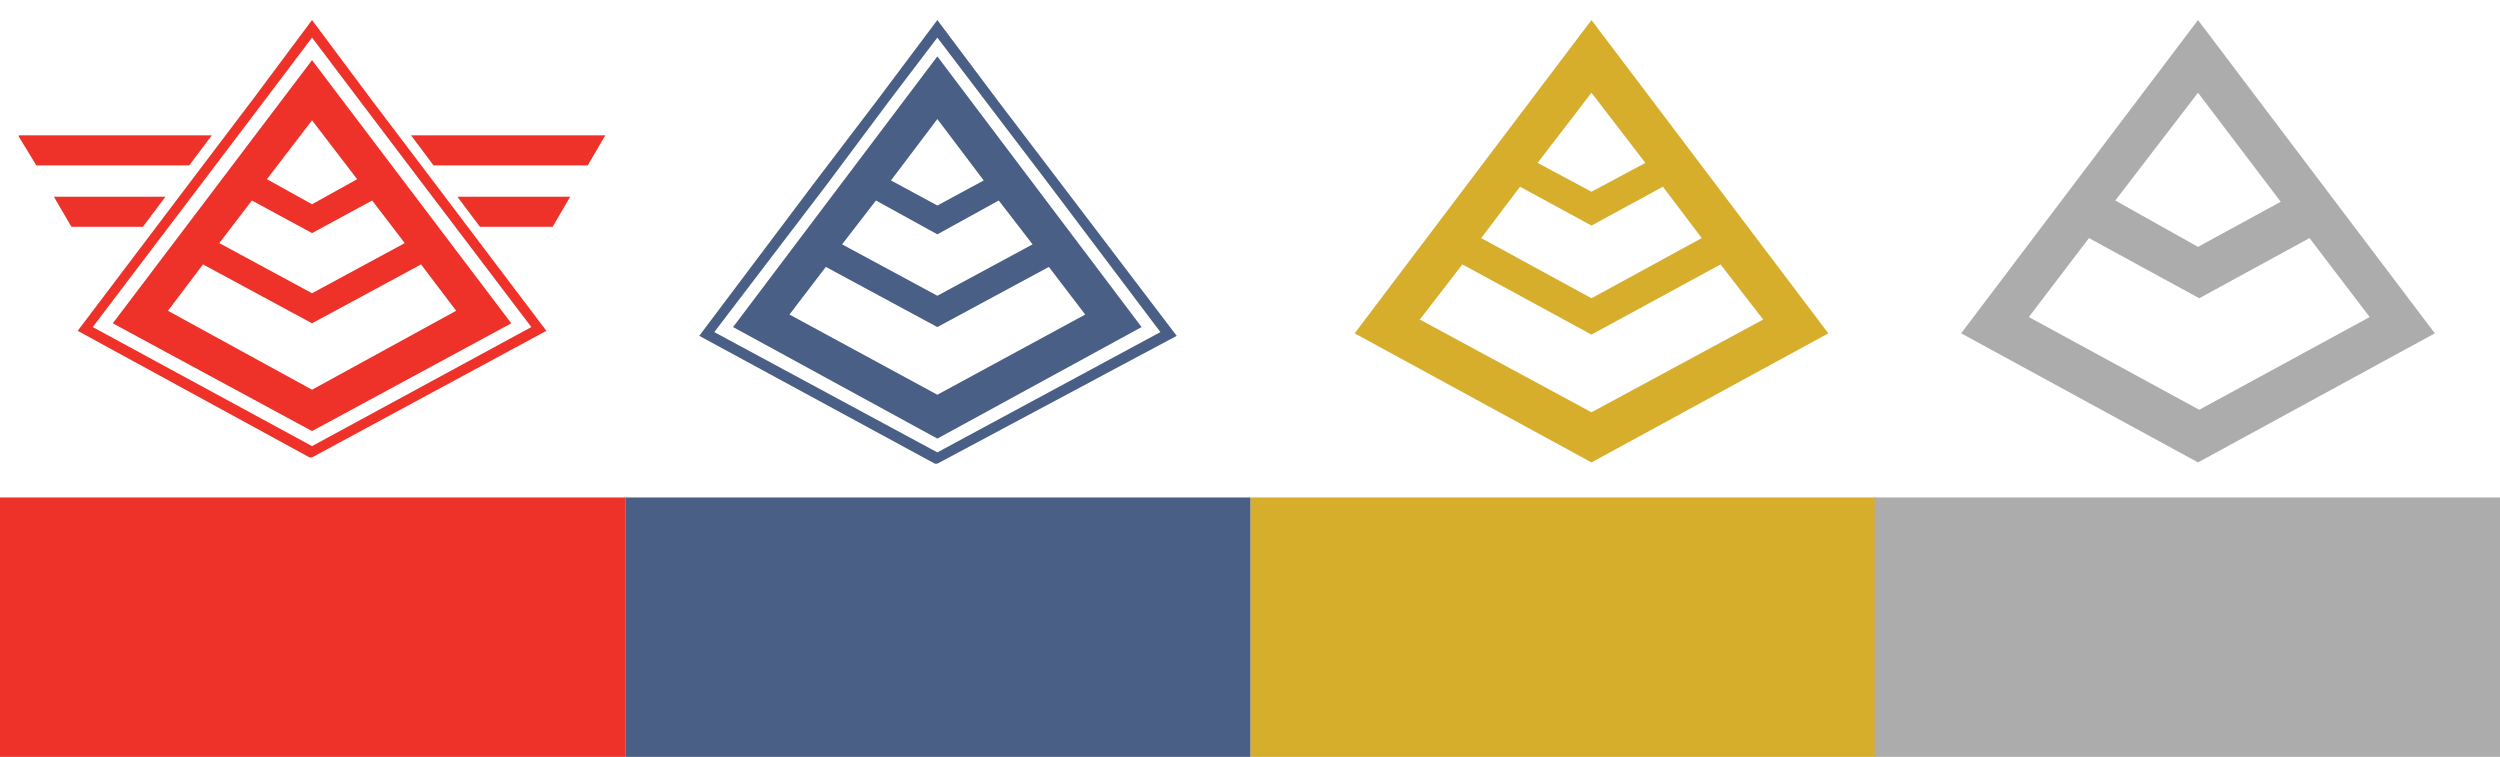 <?xml version="1.0" encoding="UTF-8"?>
<svg xmlns="http://www.w3.org/2000/svg" version="1.1" viewBox="0 0 199.5 60.4">
  <defs>
    <style>
      .cls-1 {
        fill: #ee3129;
      }

      .cls-2 {
        fill: #adacac;
      }

      .cls-3 {
        fill: #4a5f85;
      }

      .cls-4 {
        fill: #d7ad2c;
      }
    </style>
  </defs>
  <!-- Generator: Adobe Illustrator 28.7.1, SVG Export Plug-In . SVG Version: 1.2.0 Build 142)  -->
  <g>
    <g id="Layer_1">
      <path class="cls-2" d="M175.4,1.6l-18.9,25,18.9,10.3,18.9-10.3L175.4,1.6ZM175.4,7.4l6.6,8.7-6.6,3.6-6.6-3.7,6.6-8.6ZM166.7,19l8.8,4.8,8.8-4.8,4.8,6.3-13.6,7.4-13.6-7.4,4.8-6.3Z"/>
      <path class="cls-4" d="M127,1.6l-18.9,25,18.9,10.3,18.9-10.3L127,1.6ZM127,7.4l4.3,5.6-4.3,2.3-4.3-2.3,4.3-5.6ZM121.3,14.9l5.7,3.1,5.7-3.1,3.1,4.1-8.8,4.8-8.8-4.8,3.1-4.1ZM127,32.9l-13.7-7.4,3.4-4.4,10.3,5.6,10.3-5.6,3.4,4.4-13.7,7.4Z"/>
      <g>
        <path class="cls-3" d="M74.8,4.5l-16.3,21.6,16.3,8.9,16.3-8.9-16.3-21.6ZM74.8,9.5l3.7,4.9-3.7,2-3.7-2,3.7-4.9ZM69.9,16l4.9,2.7,4.9-2.7,2.7,3.5-7.6,4.1-7.6-4.1,2.7-3.5ZM74.8,31.5l-11.8-6.4,2.9-3.8,8.9,4.8,8.9-4.8,2.9,3.8-11.8,6.4Z"/>
        <path class="cls-3" d="M84.7,14.7l-5.1-6.7-4.8-6.4-4.8,6.4-5.1,6.7-9.1,12.1,18.8,10.2h.2c0,0,19.1-10.2,19.1-10.2l-9.2-12.1ZM57,26.5l9-11.8,5-6.7,3.8-5,3.8,5,5.1,6.7,8.9,11.8-17.8,9.6-17.8-9.6Z"/>
      </g>
      <g>
        <path class="cls-1" d="M24.9,4.8l-15.9,21,15.9,8.6,15.9-8.6L24.9,4.8ZM24.9,9.6l3.6,4.7-3.6,2-3.6-2,3.6-4.7ZM20.1,16l4.8,2.6,4.8-2.6,2.6,3.4-7.4,4-7.4-4,2.6-3.4ZM24.9,31.1l-11.5-6.3,2.8-3.7,8.7,4.7,8.7-4.7,2.8,3.7-11.5,6.3Z"/>
        <path class="cls-1" d="M34.6,14.5l-5-6.6-4.7-6.3-4.7,6.3-5,6.6-9,11.9,18.5,10.1h.2c0,0,18.7-10.1,18.7-10.1l-9-11.9ZM7.4,26.1l8.8-11.6,5-6.6,3.7-4.9,3.7,4.9,5,6.6,8.8,11.6-17.5,9.5L7.4,26.1Z"/>
        <g>
          <polygon class="cls-1" points="38.3 18.1 44.1 18.1 45.5 15.7 36.5 15.7 38.3 18.1"/>
          <polygon class="cls-1" points="48.3 10.8 32.8 10.8 34.6 13.2 46.9 13.2 48.3 10.8"/>
          <polygon class="cls-1" points="16.9 10.8 1.5 10.8 1.5 10.9 2.9 13.2 15.1 13.2 16.9 10.8"/>
          <polygon class="cls-1" points="5.7 18.1 11.4 18.1 13.2 15.7 4.3 15.7 5.7 18.1"/>
        </g>
      </g>
      <g>
        <rect class="cls-1" y="39.7" width="49.9" height="20.7"/>
        <rect class="cls-3" x="49.9" y="39.7" width="49.9" height="20.7"/>
        <rect class="cls-4" x="99.8" y="39.7" width="49.9" height="20.7"/>
        <rect class="cls-2" x="149.6" y="39.7" width="49.9" height="20.7"/>
      </g>
    </g>
  </g>
</svg>